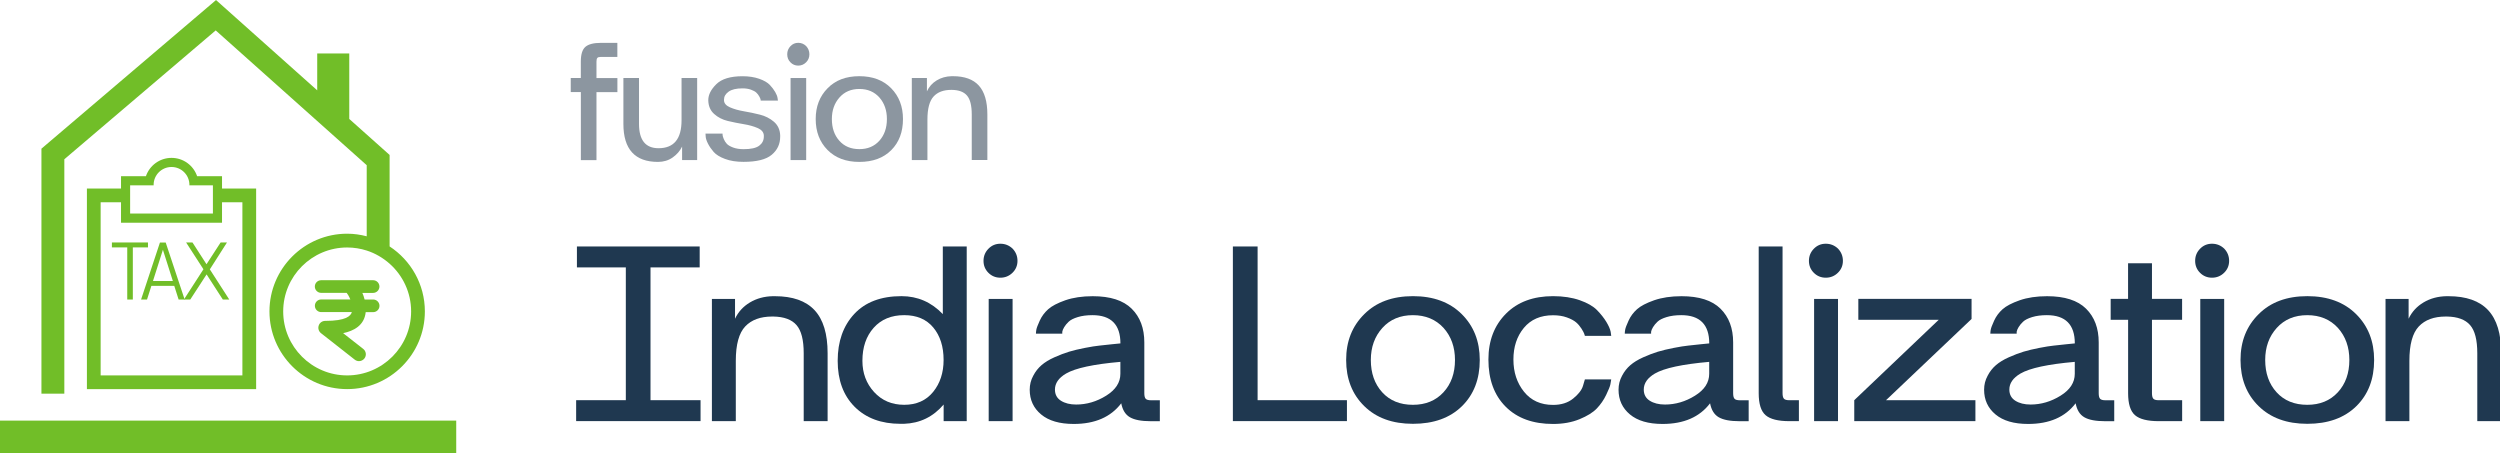 <svg xmlns="http://www.w3.org/2000/svg" xmlns:xlink="http://www.w3.org/1999/xlink" id="Layer_1" x="0px" y="0px" viewBox="0 0 546 99" style="enable-background:new 0 0 546 99;" xml:space="preserve"><style type="text/css">	.st0{fill:#1F3850;}	.st1{fill:#71BE28;}	.st2{fill:#8C96A0;}</style><g>	<g>		<path class="st0" d="M125.83,87.4h10.85V58.4h-10.68v-4.57h26.81v4.57h-10.74V87.4H153v4.57h-27.17V87.4z"></path>		<path class="st0" d="M160.53,65.28v4.33c0.71-1.5,1.8-2.69,3.26-3.56c1.46-0.87,3.12-1.32,4.98-1.36c0.16,0,0.32,0,0.47,0   c3.88,0,6.76,1.02,8.66,3.05c1.9,2.04,2.85,5.17,2.85,9.4v14.83h-5.22V77.14c0-2.89-0.52-4.93-1.57-6.14   c-1.05-1.21-2.74-1.83-5.07-1.87c-0.08,0-0.16,0-0.24,0c-2.57,0-4.54,0.72-5.9,2.17c-1.36,1.44-2.05,3.94-2.05,7.5v13.17h-5.22   V65.28H160.53z"></path>		<path class="st0" d="M182.95,78.8c0-4.23,1.21-7.64,3.62-10.23c2.41-2.59,5.85-3.89,10.32-3.89c3.52,0,6.52,1.31,9.02,3.92V53.83   h5.22v38.14h-5.04v-3.62c-2.29,2.69-5.18,4.09-8.66,4.21c-0.28,0-0.53,0-0.77,0c-4.19,0-7.52-1.24-10-3.71   C184.19,86.38,182.95,83.03,182.95,78.8z M188.35,78.8c0,2.69,0.85,4.96,2.55,6.82c1.7,1.86,3.89,2.79,6.58,2.79   c2.69,0,4.79-0.94,6.32-2.82c1.52-1.88,2.28-4.2,2.28-6.97c0-2.93-0.75-5.29-2.25-7.09c-1.5-1.8-3.62-2.7-6.35-2.7   c-2.81,0-5.03,0.92-6.67,2.76C189.17,73.43,188.35,75.83,188.35,78.8z"></path>		<path class="st0" d="M214.8,56.97c0-1.03,0.36-1.91,1.07-2.64c0.71-0.73,1.58-1.1,2.61-1.1s1.92,0.36,2.67,1.07   c0.71,0.75,1.07,1.64,1.07,2.67c0,1.03-0.37,1.9-1.1,2.61c-0.73,0.71-1.61,1.07-2.64,1.07s-1.9-0.36-2.61-1.07   S214.8,58,214.8,56.97z M221.15,65.28v26.69h-5.22V65.28H221.15z"></path>		<path class="st0" d="M225.66,82.06c0.47-0.91,1.08-1.68,1.81-2.31c0.73-0.63,1.67-1.21,2.82-1.72c1.15-0.51,2.21-0.92,3.2-1.22   c0.99-0.3,2.14-0.57,3.47-0.83c1.32-0.26,2.37-0.42,3.14-0.5c0.77-0.08,1.7-0.18,2.79-0.3c1.09-0.12,1.69-0.18,1.81-0.18   c0-4.11-2.04-6.17-6.11-6.17c-1.23,0-2.29,0.14-3.2,0.42c-0.91,0.28-1.57,0.61-1.99,1.01c-0.42,0.4-0.74,0.79-0.98,1.19   c-0.24,0.4-0.38,0.73-0.42,1.01v0.42h-5.75c0-0.24,0.03-0.53,0.09-0.89c0.06-0.36,0.31-1.01,0.74-1.96   c0.43-0.95,1.05-1.78,1.84-2.49c0.79-0.71,2.04-1.36,3.74-1.96c1.7-0.59,3.7-0.89,5.99-0.89c3.84,0,6.67,0.91,8.51,2.73   c1.84,1.82,2.76,4.27,2.76,7.36v11.09c0,0.59,0.1,1,0.3,1.22c0.2,0.22,0.59,0.33,1.19,0.33h1.9v4.57h-2.02   c-2.02,0-3.52-0.29-4.51-0.86c-0.99-0.57-1.62-1.59-1.9-3.05c-2.29,3.01-5.75,4.51-10.38,4.51c-3.08,0-5.46-0.69-7.12-2.08   c-1.66-1.38-2.49-3.18-2.49-5.4C224.89,84.02,225.14,83.01,225.66,82.06z M231.71,87.52c0.87,0.55,1.98,0.83,3.32,0.83   c2.29,0,4.48-0.64,6.55-1.93s3.11-2.88,3.11-4.78v-2.61c-5.85,0.51-9.81,1.36-11.86,2.55c-1.62,0.95-2.43,2.12-2.43,3.5   C230.4,86.16,230.84,86.97,231.71,87.52z"></path>		<path class="st0" d="M274.66,87.4h19.51v4.57h-24.91V53.83h5.4V87.4z"></path>		<path class="st0" d="M297.97,68.6c2.61-2.61,6.15-3.92,10.62-3.92s8.02,1.31,10.65,3.92c2.63,2.61,3.94,5.95,3.94,10.02   c0,4.19-1.3,7.56-3.91,10.11c-2.61,2.55-6.17,3.83-10.68,3.83c-4.47,0-8.02-1.29-10.65-3.88c-2.63-2.59-3.94-5.94-3.94-10.05   C293.99,74.55,295.32,71.21,297.97,68.6z M301.88,85.68c1.66,1.82,3.89,2.73,6.7,2.73c2.77,0,4.99-0.91,6.67-2.73   c1.68-1.82,2.52-4.17,2.52-7.06c0-2.81-0.83-5.14-2.49-7c-1.7-1.86-3.94-2.79-6.7-2.79c-2.77,0-4.99,0.93-6.67,2.79   c-1.68,1.86-2.52,4.19-2.52,7C299.39,81.51,300.22,83.86,301.88,85.68z"></path>		<path class="st0" d="M328.93,68.48c2.53-2.53,5.95-3.8,10.26-3.8c2.21,0,4.16,0.3,5.84,0.89c1.68,0.59,2.94,1.32,3.77,2.17   c0.83,0.85,1.5,1.7,2.02,2.55c0.51,0.85,0.83,1.57,0.95,2.17l0.12,0.89h-5.75c-0.04-0.12-0.09-0.28-0.15-0.47s-0.26-0.56-0.59-1.1   c-0.34-0.53-0.73-1-1.19-1.39c-0.46-0.39-1.13-0.75-2.02-1.07c-0.89-0.32-1.89-0.47-3-0.47c-2.73,0-4.85,0.92-6.38,2.76   c-1.52,1.84-2.28,4.14-2.28,6.91c0,2.77,0.77,5.11,2.31,7.03s3.66,2.88,6.35,2.88c1.78,0,3.24-0.46,4.39-1.39   c1.15-0.93,1.86-1.85,2.14-2.76l0.42-1.42h5.75c-0.04,0.28-0.1,0.63-0.18,1.07c-0.08,0.44-0.39,1.21-0.92,2.31   c-0.53,1.11-1.22,2.1-2.05,2.97c-0.83,0.87-2.09,1.65-3.77,2.34c-1.68,0.69-3.61,1.04-5.78,1.04c-4.39,0-7.84-1.25-10.35-3.77   c-2.51-2.51-3.77-5.94-3.77-10.29C325.07,74.39,326.36,71.05,328.93,68.48z"></path>		<path class="st0" d="M354.26,82.06c0.47-0.91,1.08-1.68,1.81-2.31c0.73-0.63,1.67-1.21,2.82-1.72c1.15-0.51,2.21-0.92,3.2-1.22   c0.99-0.3,2.15-0.57,3.47-0.83c1.32-0.26,2.37-0.42,3.14-0.5c0.77-0.08,1.7-0.18,2.79-0.3c1.09-0.12,1.69-0.18,1.81-0.18   c0-4.11-2.04-6.17-6.11-6.17c-1.23,0-2.29,0.14-3.2,0.42c-0.91,0.28-1.57,0.61-1.99,1.01c-0.42,0.4-0.74,0.79-0.98,1.19   s-0.38,0.73-0.42,1.01v0.42h-5.75c0-0.24,0.03-0.53,0.09-0.89c0.06-0.36,0.31-1.01,0.74-1.96c0.43-0.95,1.05-1.78,1.84-2.49   s2.04-1.36,3.74-1.96c1.7-0.59,3.7-0.89,5.99-0.89c3.83,0,6.67,0.91,8.51,2.73c1.84,1.82,2.76,4.27,2.76,7.36v11.09   c0,0.59,0.1,1,0.3,1.22c0.2,0.22,0.59,0.33,1.19,0.33h1.9v4.57h-2.02c-2.02,0-3.52-0.29-4.51-0.86c-0.99-0.57-1.62-1.59-1.9-3.05   c-2.29,3.01-5.75,4.51-10.38,4.51c-3.08,0-5.46-0.69-7.12-2.08c-1.66-1.38-2.49-3.18-2.49-5.4   C353.49,84.02,353.74,83.01,354.26,82.06z M360.31,87.52c0.87,0.55,1.98,0.83,3.32,0.83c2.29,0,4.48-0.64,6.55-1.93   c2.08-1.29,3.11-2.88,3.11-4.78v-2.61c-5.85,0.51-9.81,1.36-11.86,2.55c-1.62,0.95-2.43,2.12-2.43,3.5   C359,86.16,359.44,86.97,360.31,87.52z"></path>		<path class="st0" d="M384.09,53.83h5.22v32.03c0,0.59,0.1,1,0.3,1.22c0.2,0.22,0.59,0.33,1.19,0.33h2.08v4.57h-2.08   c-2.45,0-4.18-0.43-5.19-1.3s-1.51-2.47-1.51-4.8V53.83z"></path>		<path class="st0" d="M395.07,56.97c0-1.03,0.36-1.91,1.07-2.64c0.71-0.73,1.58-1.1,2.61-1.1c1.03,0,1.92,0.36,2.67,1.07   c0.71,0.75,1.07,1.64,1.07,2.67c0,1.03-0.37,1.9-1.1,2.61c-0.73,0.71-1.61,1.07-2.64,1.07c-1.03,0-1.9-0.36-2.61-1.07   S395.07,58,395.07,56.97z M401.42,65.28v26.69h-5.22V65.28H401.42z"></path>		<path class="st0" d="M411.91,87.4h19.52v4.57h-26.46V87.4l18.45-17.56h-17.56v-4.57h24.73v4.39L411.91,87.4z"></path>		<path class="st0" d="M434.1,82.06c0.47-0.91,1.08-1.68,1.81-2.31c0.73-0.63,1.67-1.21,2.82-1.72c1.15-0.51,2.21-0.92,3.2-1.22   c0.99-0.3,2.15-0.57,3.47-0.83c1.32-0.26,2.37-0.42,3.14-0.5c0.77-0.08,1.7-0.18,2.79-0.3c1.09-0.12,1.69-0.18,1.81-0.18   c0-4.11-2.04-6.17-6.11-6.17c-1.23,0-2.29,0.14-3.2,0.42c-0.91,0.28-1.57,0.61-1.99,1.01c-0.42,0.4-0.74,0.79-0.98,1.19   s-0.38,0.73-0.42,1.01v0.42h-5.75c0-0.24,0.03-0.53,0.09-0.89c0.06-0.36,0.31-1.01,0.74-1.96c0.43-0.95,1.05-1.78,1.84-2.49   s2.04-1.36,3.74-1.96c1.7-0.59,3.7-0.89,5.99-0.89c3.83,0,6.67,0.91,8.51,2.73c1.84,1.82,2.76,4.27,2.76,7.36v11.09   c0,0.59,0.1,1,0.3,1.22c0.2,0.22,0.59,0.33,1.19,0.33h1.9v4.57h-2.02c-2.02,0-3.52-0.29-4.51-0.86c-0.99-0.57-1.62-1.59-1.9-3.05   c-2.29,3.01-5.75,4.51-10.38,4.51c-3.08,0-5.46-0.69-7.12-2.08c-1.66-1.38-2.49-3.18-2.49-5.4   C433.33,84.02,433.58,83.01,434.1,82.06z M440.15,87.52c0.87,0.55,1.98,0.83,3.32,0.83c2.29,0,4.48-0.64,6.55-1.93   c2.08-1.29,3.11-2.88,3.11-4.78v-2.61c-5.85,0.51-9.81,1.36-11.86,2.55c-1.62,0.95-2.43,2.12-2.43,3.5   C438.84,86.16,439.28,86.97,440.15,87.52z"></path>		<path class="st0" d="M460.97,69.84v-4.57h3.8v-7.77h5.22v7.77h6.58v4.57h-6.58v16.02c0,0.59,0.1,1,0.3,1.22   c0.2,0.22,0.59,0.33,1.19,0.33h5.1v4.57h-5.1c-2.45,0-4.18-0.43-5.19-1.3s-1.51-2.47-1.51-4.8V69.84H460.97z"></path>		<path class="st0" d="M479.42,56.97c0-1.03,0.36-1.91,1.07-2.64c0.71-0.73,1.58-1.1,2.61-1.1s1.92,0.36,2.67,1.07   c0.71,0.75,1.07,1.64,1.07,2.67c0,1.03-0.37,1.9-1.1,2.61c-0.73,0.71-1.61,1.07-2.64,1.07s-1.9-0.36-2.61-1.07   S479.42,58,479.42,56.97z M485.76,65.28v26.69h-5.22V65.28H485.76z"></path>		<path class="st0" d="M493.3,68.6c2.61-2.61,6.15-3.92,10.62-3.92s8.02,1.31,10.65,3.92c2.63,2.61,3.94,5.95,3.94,10.02   c0,4.19-1.3,7.56-3.91,10.11c-2.61,2.55-6.17,3.83-10.68,3.83c-4.47,0-8.02-1.29-10.65-3.88c-2.63-2.59-3.94-5.94-3.94-10.05   C489.32,74.55,490.65,71.21,493.3,68.6z M497.21,85.68c1.66,1.82,3.89,2.73,6.7,2.73c2.77,0,4.99-0.91,6.67-2.73   c1.68-1.82,2.52-4.17,2.52-7.06c0-2.81-0.83-5.14-2.49-7c-1.7-1.86-3.94-2.79-6.7-2.79c-2.77,0-4.99,0.93-6.67,2.79   c-1.68,1.86-2.52,4.19-2.52,7C494.72,81.51,495.55,83.86,497.21,85.68z"></path>		<path class="st0" d="M526.04,65.28v4.33c0.71-1.5,1.8-2.69,3.26-3.56c1.46-0.87,3.12-1.32,4.98-1.36c0.16,0,0.32,0,0.47,0   c3.88,0,6.76,1.02,8.66,3.05c1.9,2.04,2.85,5.17,2.85,9.4v14.83h-5.22V77.14c0-2.89-0.52-4.93-1.57-6.14   c-1.05-1.21-2.74-1.83-5.07-1.87c-0.08,0-0.16,0-0.24,0c-2.57,0-4.54,0.72-5.9,2.17c-1.36,1.44-2.05,3.94-2.05,7.5v13.17H521   V65.28H526.04z"></path>	</g></g><g>	<g>		<g>			<rect x="-0.36" y="91.86" class="st1" width="100" height="7.5"></rect>		</g>	</g>	<g>		<g>			<path class="st2" d="M126.85,17.04v-3.58c0-1.57,0.33-2.64,0.99-3.22c0.66-0.58,1.79-0.88,3.39-0.88h3.6v3.07h-3.6    c-0.39,0-0.65,0.07-0.77,0.22c-0.13,0.15-0.19,0.42-0.19,0.82v3.58h4.57v3.07h-4.57v14.85h-3.41V20.11h-2.21v-3.07H126.85z"></path>		</g>		<g>			<path class="st2" d="M136.15,27.07V17.04h3.41v10.03c0,3.53,1.42,5.3,4.26,5.3c3.36,0,5.03-2.03,5.03-6.09v-9.24h3.41v17.92    h-3.29v-2.95c-0.46,0.96-1.16,1.75-2.07,2.39c-0.92,0.64-1.98,0.96-3.2,0.96C138.67,35.36,136.15,32.59,136.15,27.07z"></path>		</g>		<g>			<path class="st2" d="M154.08,29.18h3.72c0,0.08,0.01,0.2,0.02,0.36c0.01,0.16,0.1,0.43,0.25,0.82c0.16,0.38,0.37,0.73,0.66,1.04    c0.28,0.31,0.75,0.58,1.39,0.82c0.65,0.24,1.41,0.36,2.28,0.36c1.6,0,2.74-0.25,3.41-0.76c0.67-0.5,1.01-1.17,1.01-1.99    c0-0.08,0-0.17,0-0.28c-0.05-0.69-0.5-1.22-1.36-1.59c-0.85-0.37-1.86-0.65-3.02-0.84c-1.16-0.19-2.32-0.42-3.49-0.7    c-1.16-0.28-2.16-0.79-2.98-1.53c-0.83-0.74-1.25-1.73-1.28-2.95c0-0.03,0-0.05,0-0.08c0-1.17,0.59-2.33,1.76-3.48    c1.17-1.15,3.08-1.73,5.71-1.73c1.39,0,2.61,0.19,3.66,0.56c1.05,0.37,1.81,0.82,2.3,1.33c0.49,0.52,0.88,1.04,1.18,1.55    c0.3,0.52,0.47,0.96,0.52,1.33l0.08,0.56h-3.76c0-0.08-0.01-0.18-0.04-0.3c-0.03-0.12-0.12-0.33-0.29-0.64    c-0.17-0.3-0.38-0.58-0.64-0.82c-0.26-0.24-0.65-0.45-1.18-0.64c-0.53-0.19-1.14-0.28-1.84-0.28c-1.34,0-2.35,0.24-3.02,0.72    c-0.67,0.48-1.01,1.06-1.01,1.75c0,0.05,0,0.11,0,0.16c0.03,0.64,0.46,1.14,1.3,1.51c0.84,0.37,1.85,0.66,3.02,0.86    c1.17,0.2,2.35,0.44,3.52,0.74c1.17,0.29,2.19,0.81,3.06,1.55c0.86,0.74,1.32,1.73,1.37,2.95c0,0.11,0,0.21,0,0.32    c0,1.59-0.61,2.91-1.84,3.94c-1.23,1.04-3.29,1.55-6.18,1.55c-1.55,0-2.89-0.21-4.03-0.64c-1.14-0.42-1.96-0.94-2.48-1.53    c-0.52-0.6-0.93-1.2-1.24-1.81c-0.31-0.61-0.48-1.13-0.5-1.55L154.08,29.18z"></path>		</g>		<g>			<path class="st2" d="M171.93,11.86c0-0.69,0.23-1.28,0.7-1.77c0.46-0.49,1.03-0.74,1.7-0.74c0.67,0,1.25,0.24,1.74,0.72    c0.46,0.5,0.7,1.1,0.7,1.79c0,0.69-0.24,1.27-0.72,1.75c-0.48,0.48-1.05,0.72-1.72,0.72c-0.67,0-1.24-0.24-1.7-0.72    C172.16,13.14,171.93,12.55,171.93,11.86z"></path>		</g>		<g>			<rect x="172.66" y="17.04" class="st2" width="3.41" height="17.92"></rect>		</g>		<g>			<path class="st2" d="M180.75,19.27c1.7-1.75,4.01-2.63,6.93-2.63c2.92,0,5.23,0.88,6.95,2.63c1.72,1.75,2.58,4,2.58,6.73    c0,2.81-0.85,5.08-2.56,6.79c-1.7,1.71-4.03,2.57-6.97,2.57c-2.92,0-5.23-0.87-6.95-2.61c-1.72-1.74-2.58-3.99-2.58-6.75    C178.15,23.26,179.02,21.02,180.75,19.27z M183.31,30.74c1.08,1.22,2.54,1.83,4.38,1.83c1.81,0,3.26-0.61,4.36-1.83    c1.1-1.22,1.65-2.8,1.65-4.74c0-1.88-0.54-3.45-1.63-4.7c-1.11-1.25-2.57-1.87-4.38-1.87c-1.81,0-3.26,0.62-4.36,1.87    c-1.1,1.25-1.65,2.81-1.65,4.7C181.68,27.94,182.22,29.52,183.31,30.74z"></path>		</g>		<g>			<path class="st2" d="M202.44,17.04v2.91c0.46-1.01,1.17-1.8,2.13-2.39c0.95-0.58,2.04-0.89,3.25-0.92c0.1,0,0.21,0,0.31,0    c2.53,0,4.41,0.68,5.65,2.05c1.24,1.37,1.86,3.47,1.86,6.31v9.95h-3.41V25c0-1.94-0.34-3.31-1.03-4.12    c-0.68-0.81-1.79-1.23-3.31-1.25c-0.05,0-0.1,0-0.15,0c-1.68,0-2.96,0.48-3.85,1.45c-0.89,0.97-1.34,2.65-1.34,5.04v8.84h-3.41    V17.04H202.44z"></path>		</g>	</g></g><path class="st1" d="M48.49,41.17v-0.69v-2h-2h-3.44c-0.79-2.33-3-4-5.59-4c-2.59,0-4.8,1.68-5.59,4h-3.44h-2v2v0.69h-7.45v43.82 h36.96V41.17H48.49z M52.93,81.99H21.98V44.17h4.45v2.47v2h2h18.06h2v-2v-2.47h4.45V81.99z M28.42,41.17v-0.69h5.14 c0-0.03-0.01-0.06-0.01-0.1c0-2.16,1.75-3.91,3.91-3.91c2.16,0,3.91,1.75,3.91,3.91c0,0.03-0.01,0.06-0.01,0.1h5.14v0.69v1.5v1.5 v2.47H28.42v-2.47v-1.5V41.17z"></path><g>	<path class="st1" d="M24.44,52.96h7.88v1.07h-3.31v11.39h-1.22V54.03h-3.35V52.96z"></path>	<path class="st1" d="M30.81,65.42l4.12-12.45h1.26l4.14,12.45h-1.32l-0.95-2.98h-5l-0.95,2.98H30.81z M37.75,61.37l-2.17-6.82  l-2.17,6.82H37.75z"></path>	<path class="st1" d="M44.43,58.81l-3.78-5.85h1.39l3.06,4.75l3.08-4.75h1.39l-3.74,5.87l4.24,6.58h-1.41l-3.54-5.48l-3.56,5.48  h-1.39L44.43,58.81z"></path></g><g>	<path class="st1" d="M85.09,53.82V33.84l-8.82-7.87h0.01v-14.3h-7v8.06L47.18,0.01L9.05,32.47v53.5h5V34.78L47.11,6.64l32.98,29.44  v15.53c-1.37-0.36-2.79-0.57-4.27-0.57c-9.36,0-16.97,7.61-16.97,16.97s7.61,16.97,16.97,16.97s16.97-7.61,16.97-16.97  C92.79,62.08,89.72,56.85,85.09,53.82z M75.82,81.99c-7.7,0-13.97-6.27-13.97-13.97s6.27-13.97,13.97-13.97  c1.49,0,2.92,0.24,4.27,0.67c1.87,0.6,3.56,1.6,5,2.87c2.88,2.56,4.7,6.28,4.7,10.43C89.79,75.72,83.52,81.99,75.82,81.99z"></path>	<path class="st1" d="M82.87,62.58c0-0.76-0.62-1.38-1.38-1.38H70.14c-0.76,0-1.38,0.62-1.38,1.38c0,0.76,0.62,1.38,1.38,1.38h5.57  c0.18,0.23,0.52,0.72,0.8,1.44h-6.36c-0.76,0-1.38,0.62-1.38,1.38s0.62,1.38,1.38,1.38h6.69c-0.23,0.84-1.25,1.92-5.82,1.92  c-0.64,0-1.21,0.4-1.41,1.01c-0.21,0.6-0.01,1.27,0.49,1.67l7.38,5.79c0.27,0.21,0.6,0.32,0.92,0.32c0.44,0,0.88-0.2,1.18-0.57  c0.51-0.65,0.4-1.59-0.25-2.1l-4.39-3.44c2.29-0.48,4.63-1.66,4.93-4.59h1.63c0.76,0,1.38-0.62,1.38-1.38s-0.62-1.38-1.38-1.38  h-1.87c-0.13-0.53-0.3-1.01-0.49-1.44h2.36C82.25,63.96,82.87,63.34,82.87,62.58z"></path></g></svg>